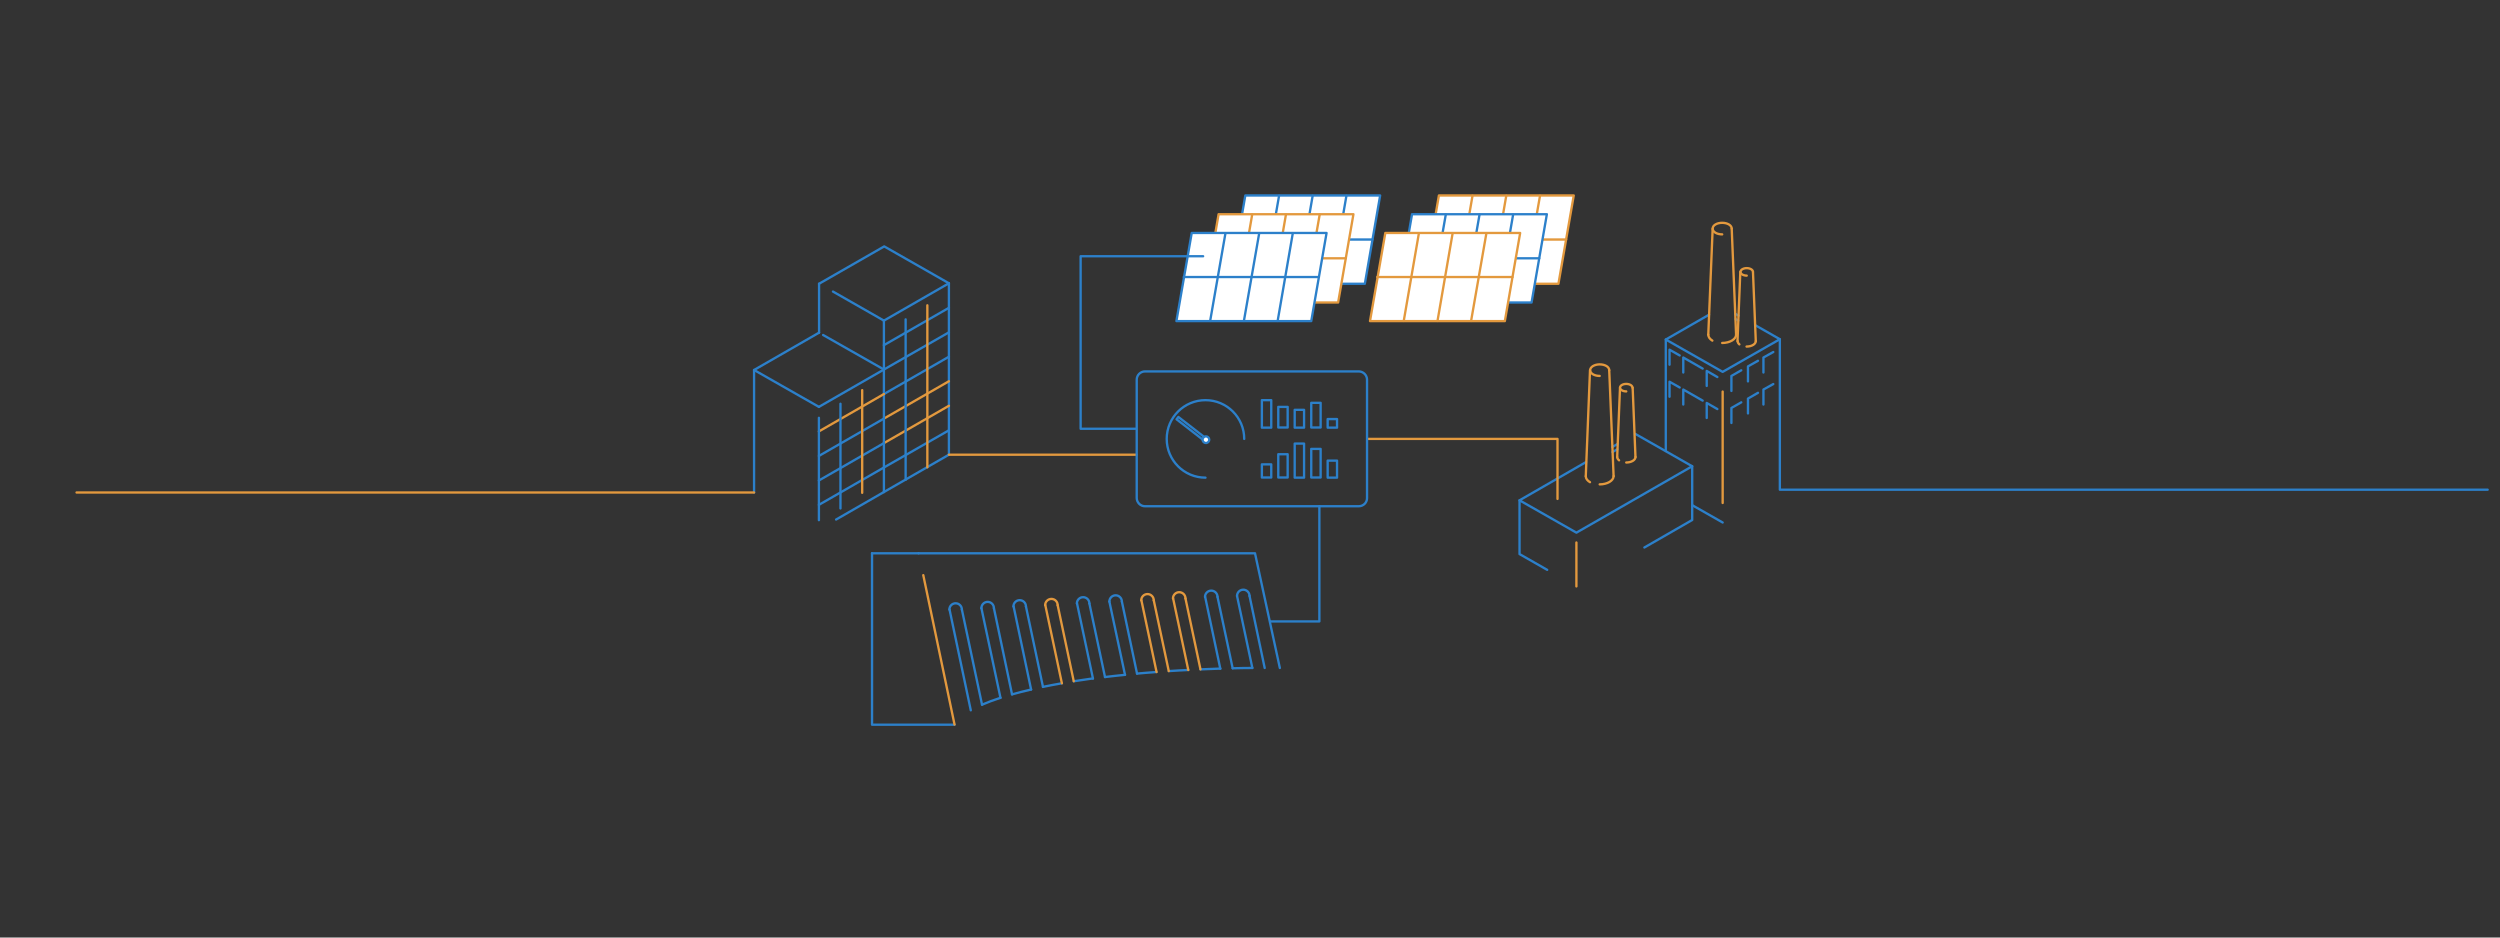 <?xml version="1.0" encoding="utf-8"?>
<!-- Generator: Adobe Illustrator 21.1.0, SVG Export Plug-In . SVG Version: 6.00 Build 0)  -->
<svg version="1.1" id="BG" xmlns="http://www.w3.org/2000/svg" xmlns:xlink="http://www.w3.org/1999/xlink" x="0px" y="0px"
	 viewBox="0 0 1600 600" style="enable-background:new 0 0 1600 600;" xml:space="preserve">
<rect x="0" y="0" width="1600" height="600" fill="#333333" stroke="none"/>
<style type="text/css">
	.st0{fill:none;stroke:#2C80CA;stroke-width:1.5;stroke-linecap:round;stroke-linejoin:round;stroke-miterlimit:10;}
	.st1{fill:none;stroke:#E3993E;stroke-width:1.5;stroke-linecap:round;stroke-linejoin:round;stroke-miterlimit:10;}
	.st2{fill:#FFFFFF;stroke:#2C80CA;stroke-width:1.5;stroke-linecap:round;stroke-linejoin:round;stroke-miterlimit:10;}
	.st3{fill:#FFFFFF;stroke:#E3993E;stroke-width:1.5;stroke-linecap:round;stroke-linejoin:round;stroke-miterlimit:10;}
</style>
<g>
	<line class="st0" x1="533.1" y1="186.6" x2="565.7" y2="205.2"/>
	<polyline class="st0" points="607.3,181.3 565.9,157.7 524.2,181.6 	"/>
	<line class="st0" x1="607.3" y1="291" x2="607.3" y2="181.3"/>
	<line class="st0" x1="565.7" y1="314.9" x2="607.3" y2="291"/>
	<line class="st0" x1="565.7" y1="299.2" x2="607.3" y2="275.4"/>
	<line class="st1" x1="565.7" y1="283.6" x2="607.3" y2="259.7"/>
	<line class="st1" x1="565.7" y1="267.9" x2="607.3" y2="244"/>
	<line class="st0" x1="565.7" y1="252.2" x2="607.3" y2="228.3"/>
	<line class="st0" x1="565.7" y1="236.5" x2="607.3" y2="212.7"/>
	<line class="st0" x1="565.7" y1="220.9" x2="607.3" y2="197"/>
	<line class="st0" x1="565.7" y1="205.2" x2="607.3" y2="181.3"/>
	<path class="st0" d="M565.7,275.7"/>
	<line class="st0" x1="524.2" y1="181.6" x2="524.2" y2="212.9"/>
	<line class="st0" x1="565.7" y1="205.2" x2="565.7" y2="314.9"/>
	<line class="st0" x1="579.6" y1="204.4" x2="579.6" y2="307.1"/>
	<line class="st1" x1="593.5" y1="195.4" x2="593.5" y2="299.1"/>
	<polyline class="st0" points="524.2,212.9 482.6,236.8 524.1,260.4 	"/>
	<line class="st0" x1="565.7" y1="236.5" x2="526.8" y2="214.4"/>
	<line class="st0" x1="535.1" y1="332.5" x2="565.7" y2="314.9"/>
	<line class="st0" x1="524.1" y1="323.1" x2="565.7" y2="299.2"/>
	<line class="st0" x1="524.1" y1="307.5" x2="565.7" y2="283.6"/>
	<line class="st0" x1="524.1" y1="291.8" x2="565.7" y2="267.9"/>
	<line class="st1" x1="524.1" y1="276.1" x2="565.7" y2="252.2"/>
	<line class="st0" x1="524.1" y1="260.4" x2="565.7" y2="236.5"/>
	<path class="st0" d="M524.1,299.6"/>
	<line class="st0" x1="482.6" y1="236.8" x2="482.6" y2="315.2"/>
	<line class="st0" x1="524.1" y1="267.4" x2="524.1" y2="332.9"/>
	<path class="st0" d="M537.9,331"/>
	<line class="st0" x1="537.9" y1="258.4" x2="537.9" y2="325.4"/>
	<line class="st1" x1="551.8" y1="249.7" x2="551.8" y2="315.4"/>
</g>
<path class="st0" d="M615.6,390.1c0-2.2-1.8-4-4-4s-4,1.8-4,4"/>
<path class="st0" d="M636.1,389.2c0-2.2-1.8-4-4-4s-4,1.8-4,4"/>
<path class="st0" d="M656.6,388.1c0-2.2-1.8-4-4-4s-4,1.8-4,4"/>
<path class="st1" d="M676.9,387.3c0-2.2-1.8-4-4-4s-4,1.8-4,4"/>
<path class="st0" d="M697.2,386.2c0-2.2-1.8-4-4-4c-2.2,0-4,1.8-4,4"/>
<path class="st0" d="M718,385c0-2.2-1.8-4-4-4s-4,1.8-4,4"/>
<path class="st1" d="M738.4,384.2c0-2.2-1.8-4-4-4s-4,1.8-4,4"/>
<path class="st1" d="M758.7,383c0-2.2-1.8-4-4-4s-4,1.8-4,4"/>
<path class="st0" d="M779.2,382c0-2.2-1.8-4-4-4s-4,1.8-4,4"/>
<path class="st0" d="M748,429.5c4.1-0.3,8.3-0.5,12.5-0.7"/>
<path class="st0" d="M628.5,451c3.5-1.5,7.4-3,11.8-4.4"/>
<path class="st0" d="M727.7,431.1c4.1-0.4,8.2-0.7,12.4-1"/>
<path class="st0" d="M667.5,439.6c3.9-0.8,7.9-1.6,12.1-2.3"/>
<path class="st0" d="M707.2,433.3c4.2-0.5,8.4-1,12.8-1.4"/>
<path class="st0" d="M647.7,444.4c3.8-1.1,7.9-2.1,12.2-3.1"/>
<path class="st0" d="M687.2,436c4-0.6,8-1.2,12.2-1.8"/>
<path class="st0" d="M788.9,427.7c4.2-0.1,8.4-0.2,12.6-0.2"/>
<path class="st0" d="M768.3,428.4c4.2-0.2,8.4-0.3,12.7-0.5"/>
<line class="st0" x1="607.7" y1="390.1" x2="621.3" y2="454.6"/>
<line class="st0" x1="615.6" y1="390.1" x2="628.5" y2="451"/>
<line class="st0" x1="628.1" y1="389.2" x2="640.3" y2="446.6"/>
<line class="st0" x1="636.1" y1="389.2" x2="647.7" y2="444.4"/>
<line class="st0" x1="648.7" y1="388.1" x2="659.9" y2="441.3"/>
<line class="st0" x1="656.6" y1="388.1" x2="667.5" y2="439.6"/>
<line class="st1" x1="669" y1="387.3" x2="679.6" y2="437.3"/>
<line class="st1" x1="676.9" y1="387.3" x2="687.2" y2="436"/>
<line class="st0" x1="689.3" y1="386.2" x2="699.5" y2="434.3"/>
<line class="st0" x1="697.2" y1="386.2" x2="707.2" y2="433.3"/>
<line class="st0" x1="710" y1="385" x2="720" y2="431.9"/>
<line class="st0" x1="718" y1="385" x2="727.7" y2="431.1"/>
<line class="st1" x1="730.5" y1="384.2" x2="740.2" y2="430.1"/>
<line class="st1" x1="738.4" y1="384.2" x2="748" y2="429.5"/>
<line class="st1" x1="750.8" y1="383" x2="760.5" y2="428.8"/>
<line class="st1" x1="758.7" y1="383" x2="768.3" y2="428.4"/>
<line class="st0" x1="771.3" y1="382" x2="781" y2="428"/>
<line class="st0" x1="779.2" y1="382" x2="788.9" y2="427.7"/>
<line class="st0" x1="791.7" y1="381.4" x2="801.5" y2="427.5"/>
<line class="st0" x1="799.7" y1="381.4" x2="809.4" y2="427.5"/>
<path class="st0" d="M799.7,381.4c0-2.2-1.8-4-4-4s-4,1.8-4,4"/>
<line class="st0" x1="1112.7" y1="202" x2="1110.5" y2="200.8"/>
<line class="st0" x1="1110.8" y1="204.2" x2="1112.5" y2="205.2"/>
<polyline class="st0" points="1015.1,295.7 972.5,320.2 1008.9,340.9 1083,298.4 1046.6,277.7 1046.4,277.8 "/>
<line class="st0" x1="1035.1" y1="284.2" x2="1031.9" y2="286.1"/>
<line class="st0" x1="1032" y1="289.3" x2="1035.1" y2="287.5"/>
<polyline class="st0" points="990.2,364.7 972.5,354.6 972.5,320.2 "/>
<polyline class="st0" points="1083,298.4 1083,332.8 1052.4,350.4 "/>
<polyline class="st0" points="1093.8,201.4 1066.1,217.3 1102.5,238 1139.1,217.1 1123.3,208.1 "/>
<polyline class="st0" points="1139.1,217.1 1139.1,313.4 1592.1,313.4 "/>
<line class="st0" x1="1083" y1="323.3" x2="1102.5" y2="334.4"/>
<line class="st1" x1="1008.9" y1="375.3" x2="1008.9" y2="347.2"/>
<line class="st0" x1="1066.1" y1="217.3" x2="1066.1" y2="288.6"/>
<line class="st1" x1="1102.5" y1="250.6" x2="1102.5" y2="321.9"/>
<polyline class="st0" points="1092.3,247 1092.3,237.4 1099.1,241.3 "/>
<polyline class="st0" points="1099.1,261.8 1092.3,257.9 1092.3,267.5 "/>
<polyline class="st0" points="1089.7,256.4 1077.3,249.3 1077.3,258.9 "/>
<polyline class="st0" points="1089.7,235.9 1077.3,228.8 1077.3,238.4 "/>
<polyline class="st0" points="1075,248 1068.5,244.3 1068.5,253.9 "/>
<polyline class="st0" points="1075,227.5 1068.5,223.8 1068.5,233.4 "/>
<polyline class="st0" points="1114.4,257.5 1108.1,261.1 1108.1,270.7 "/>
<polyline class="st0" points="1108.1,250.2 1108.1,240.6 1114.4,237 "/>
<polyline class="st0" points="1125.1,251.4 1118.7,255.1 1118.7,264.6 "/>
<polyline class="st0" points="1125.1,230.9 1118.7,234.5 1118.7,244.1 "/>
<polyline class="st0" points="1134.9,225.3 1128.6,228.8 1128.6,238.4 "/>
<polyline class="st0" points="1134.9,245.8 1128.6,249.3 1128.6,258.9 "/>
<path class="st1" d="M1023.8,240.6c-3.4,0-6.1-1.6-6.1-3.7c0-2,2.7-3.7,6.1-3.7c3.4,0,6.1,1.6,6.1,3.7"/>
<path class="st1" d="M1017.6,308.6c-1.7-1-2.7-2.3-2.7-3.8"/>
<path class="st1" d="M1032.7,304.7c0,2.9-4,5.3-8.9,5.3"/>
<line class="st1" x1="1032.7" y1="304.7" x2="1029.9" y2="236.9"/>
<line class="st1" x1="1014.9" y1="304.7" x2="1017.6" y2="236.9"/>
<path class="st1" d="M1040.8,250.5c-2.2,0-4-1.1-4-2.4c0-1.3,1.8-2.4,4-2.4s4,1.1,4,2.4"/>
<path class="st1" d="M1036.2,294.6c-0.7-0.6-1.2-1.3-1.2-2.1"/>
<path class="st1" d="M1046.7,292.5c0,1.9-2.6,3.5-5.9,3.5"/>
<line class="st1" x1="1046.7" y1="292.5" x2="1044.9" y2="248.2"/>
<line class="st1" x1="1035" y1="292.5" x2="1036.8" y2="248.2"/>
<path class="st1" d="M1102.2,150c-3.4,0-6.1-1.6-6.1-3.7s2.7-3.7,6.1-3.7c3.4,0,6.1,1.6,6.1,3.7"/>
<path class="st1" d="M1095.9,218c-1.6-1-2.6-2.3-2.6-3.8"/>
<path class="st1" d="M1111.1,214.2c0,2.9-4,5.3-8.9,5.3"/>
<line class="st1" x1="1111.1" y1="214.2" x2="1108.3" y2="146.4"/>
<line class="st1" x1="1093.3" y1="214.2" x2="1096.1" y2="146.4"/>
<path class="st1" d="M1117.9,176.4c-2.2,0-4-1.1-4-2.4c0-1.3,1.8-2.4,4-2.4s4,1.1,4,2.4"/>
<path class="st1" d="M1113.2,220.4c-0.7-0.6-1.1-1.3-1.1-2.1"/>
<path class="st1" d="M1123.7,218.3c0,1.9-2.6,3.5-5.9,3.5"/>
<line class="st1" x1="1123.7" y1="218.3" x2="1121.9" y2="174"/>
<line class="st1" x1="1112" y1="218.3" x2="1113.8" y2="174"/>
<g>
	<polygon class="st2" points="873.5,181.6 787.2,181.6 797,125.1 883.3,125.1 	"/>
	<line class="st0" x1="818.6" y1="125.3" x2="808.8" y2="181.4"/>
	<line class="st0" x1="840.1" y1="125.3" x2="830.4" y2="181.4"/>
	<line class="st0" x1="861.7" y1="125.3" x2="852" y2="181.4"/>
	<line class="st0" x1="791.9" y1="153.3" x2="878.4" y2="153.3"/>
</g>
<g>
	<polygon class="st3" points="856.4,193.6 770.1,193.6 779.9,137.1 866.2,137.1 	"/>
	<line class="st1" x1="801.4" y1="137.3" x2="791.7" y2="193.4"/>
	<line class="st1" x1="823" y1="137.3" x2="813.3" y2="193.4"/>
	<line class="st1" x1="844.6" y1="137.3" x2="834.8" y2="193.4"/>
	<line class="st1" x1="774.7" y1="165.3" x2="861.3" y2="165.3"/>
</g>
<polygon class="st2" points="839.2,205.5 752.9,205.5 762.7,149.1 849,149.1 "/>
<line class="st0" x1="784.3" y1="149.2" x2="774.5" y2="205.4"/>
<line class="st0" x1="805.9" y1="149.2" x2="796.1" y2="205.4"/>
<line class="st0" x1="827.4" y1="149.2" x2="817.7" y2="205.4"/>
<line class="st0" x1="757.6" y1="177.3" x2="844.1" y2="177.3"/>
<g>
	<polygon class="st3" points="997.4,181.6 911.1,181.6 920.9,125.1 1007.2,125.1 	"/>
	<line class="st1" x1="942.4" y1="125.3" x2="932.7" y2="181.4"/>
	<line class="st1" x1="964" y1="125.3" x2="954.3" y2="181.4"/>
	<line class="st1" x1="985.6" y1="125.3" x2="975.8" y2="181.4"/>
	<line class="st1" x1="915.7" y1="153.3" x2="1002.3" y2="153.3"/>
</g>
<g>
	<polygon class="st2" points="980.2,193.6 893.9,193.6 903.7,137.1 990,137.1 	"/>
	<line class="st0" x1="925.3" y1="137.3" x2="915.5" y2="193.4"/>
	<line class="st0" x1="946.9" y1="137.3" x2="937.1" y2="193.4"/>
	<line class="st0" x1="968.4" y1="137.3" x2="958.7" y2="193.4"/>
	<line class="st0" x1="898.6" y1="165.3" x2="985.1" y2="165.3"/>
</g>
<g>
	<polygon class="st3" points="963.1,205.5 876.8,205.5 886.6,149.1 972.9,149.1 	"/>
	<line class="st1" x1="908.1" y1="149.2" x2="898.4" y2="205.4"/>
	<line class="st1" x1="929.7" y1="149.2" x2="920" y2="205.4"/>
	<line class="st1" x1="951.3" y1="149.2" x2="941.5" y2="205.4"/>
	<line class="st1" x1="881.4" y1="177.3" x2="968" y2="177.3"/>
</g>
<polyline class="st0" points="726.8,274.4 691.6,274.4 691.6,164 770,164 "/>
<line class="st1" x1="727.3" y1="291" x2="607.3" y2="291"/>
<line class="st1" x1="482.6" y1="315.2" x2="49" y2="315.2"/>
<polyline class="st1" points="875.6,280.9 996.8,280.9 996.8,319.3 "/>
<polyline class="st0" points="813.1,397.7 844.4,397.7 844.4,324 "/>
<polyline class="st0" points="610.9,463.8 558.1,463.8 558.1,354.1 "/>
<line class="st1" x1="590.9" y1="368.1" x2="610.9" y2="463.7"/>
<line class="st0" x1="558.1" y1="354.1" x2="587.9" y2="354.1"/>
<polyline class="st0" points="819.1,427.5 803.2,354.1 587.9,354.1 "/>
<path class="st0" d="M869.6,324H732.8c-2.9,0-5.3-2.4-5.3-5.3V243c0-2.9,2.4-5.3,5.3-5.3h136.8c2.9,0,5.3,2.4,5.3,5.3v75.8
	C874.9,321.7,872.5,324,869.6,324z"/>
<path class="st0" d="M771.5,305.7c-13.7,0-24.8-11.1-24.8-24.8c0-13.7,11.1-24.8,24.8-24.8c13.7,0,24.8,11.1,24.8,24.8"/>
<rect x="751.8" y="273.1" transform="matrix(0.79 0.613 -0.613 0.79 327.655 -409.751)" class="st0" width="21.9" height="1.9"/>
<ellipse transform="matrix(0.613 -0.79 0.79 0.613 76.955 718.7)" class="st2" cx="771.5" cy="280.9" rx="2.1" ry="2.1"/>
<rect x="807.6" y="297.2" class="st0" width="6" height="8.4"/>
<rect x="818.1" y="290.7" class="st0" width="6" height="14.9"/>
<rect x="828.6" y="283.9" class="st0" width="6" height="21.8"/>
<rect x="839.2" y="287.3" class="st0" width="6" height="18.3"/>
<rect x="849.7" y="294.8" class="st0" width="6" height="10.9"/>
<rect x="807.6" y="256.1" class="st0" width="6" height="17.6"/>
<rect x="818.1" y="260.4" class="st0" width="6" height="13.2"/>
<rect x="828.6" y="262.3" class="st0" width="6" height="11.4"/>
<rect x="839.2" y="257.8" class="st0" width="6" height="15.8"/>
<rect x="849.7" y="268.2" class="st0" width="6" height="5.5"/>
</svg>
